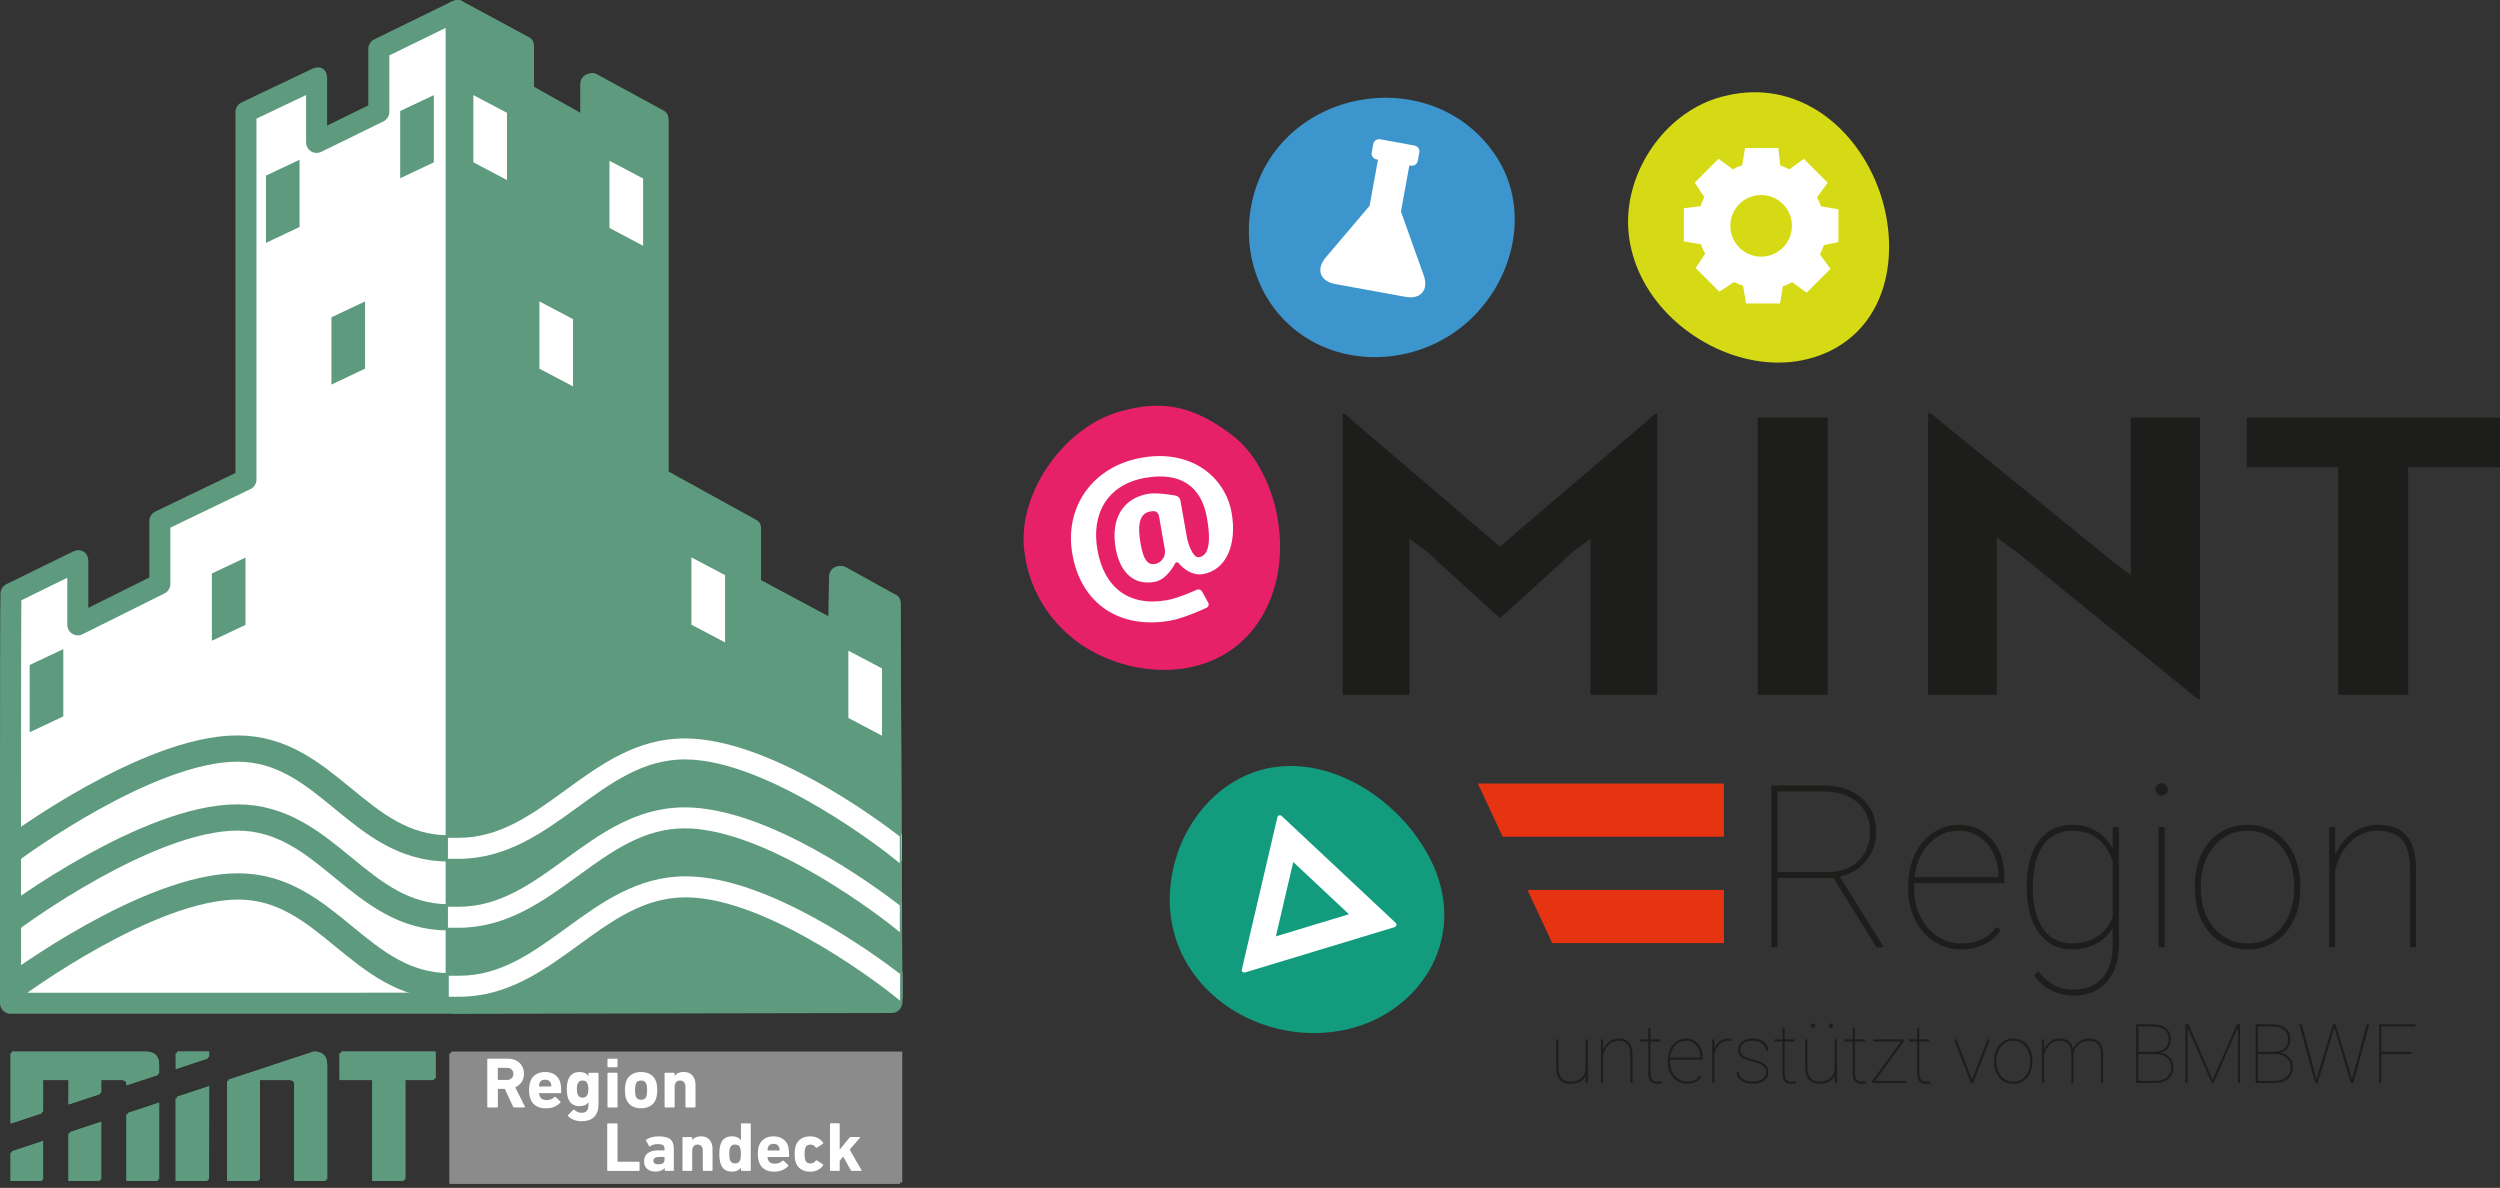 <?xml version="1.0" encoding="UTF-8"?>
<svg xmlns="http://www.w3.org/2000/svg" xmlns:xlink="http://www.w3.org/1999/xlink" viewBox="0 0 616.89 293.11">
  <rect x="0" y="0" width="616.89" height="293.11" fill="#333333" stroke="none"/>
  <defs>
    <style>.cls-1{clip-path:url(#clippath-2);}.cls-2{fill:#e63312;}.cls-2,.cls-3,.cls-4,.cls-5,.cls-6,.cls-7,.cls-8,.cls-9,.cls-10,.cls-11{stroke-width:0px;}.cls-3{fill:#d6da14;}.cls-4{fill:#e72168;}.cls-5,.cls-12,.cls-13,.cls-14{fill:none;}.cls-6{fill:#129b7d;}.cls-15{clip-path:url(#clippath-1);}.cls-7,.cls-16{fill:#fff;}.cls-17,.cls-16{stroke-width:5.19px;}.cls-17,.cls-16,.cls-12,.cls-13,.cls-14{stroke:#5d9a7e;}.cls-17,.cls-16,.cls-14{stroke-linejoin:round;}.cls-17,.cls-10{fill:#5d9a7e;}.cls-8{fill:#8b8b8c;}.cls-18{clip-path:url(#clippath);}.cls-9{fill:#3d95cd;}.cls-19{clip-path:url(#clippath-3);}.cls-12{stroke-miterlimit:11.34;stroke-width:5.19px;}.cls-12,.cls-13{stroke-linecap:round;}.cls-11{fill:#1d1d1b;}.cls-13{stroke-miterlimit:11.34;stroke-width:6.48px;}.cls-14{stroke-width:4.15px;}</style>
    <clipPath id="clippath">
      <rect class="cls-5" x=".85" width="221.81" height="291.75"></rect>
    </clipPath>
    <clipPath id="clippath-1">
      <path class="cls-5" d="m2.94,284.08v6.94h7.7v-9.47l-7.7,2.54Zm14.3-4.72v11.65h7.73v-14.21l-7.73,2.55Zm14.32-4.73v16.39h7.71v-18.93l-7.71,2.55Zm12.16-4.01v20.4h7.87l.02-23-7.88,2.6Zm40.45-11.13l.02,6.64h8.07v24.9h7.76v-24.9h7.46v-6.64h-23.31Zm-81.24,0v17.39s7.7-2.54,7.7-2.54v-8.2h6.61v6.02l7.73-2.55v-3.47h5.56c.66.02,1,.37,1.02,1.03v.26l7.71-2.55v-2.18c-.03-2.1-1.1-3.16-3.19-3.2h-.11s-33.03,0-33.03,0Zm40.79,0v3.92l7.88-2.6v-1.31h0s-7.88,0-7.88,0Zm33.7,0l-21.02,6.94v24.6h7.74v-24.9h7.82c.66.02,1.01.37,1.03,1.03v23.86h7.75v-28.33c-.03-2.1-1.11-3.16-3.2-3.2h-.11Z"></path>
    </clipPath>
    <clipPath id="clippath-2">
      <rect class="cls-5" x=".85" width="221.81" height="291.75"></rect>
    </clipPath>
    <clipPath id="clippath-3">
      <path class="cls-5" d="m38.9,272.48v18.92h-7.7v-16.37l7.7-2.54Zm-14.28,4.72v14.19h-7.72v-11.64l7.72-2.55Zm-14.32,4.73v9.47H2.61v-6.93s7.68-2.54,7.68-2.54Zm40.93-13.51l-.02,22.98h-7.86v-20.38l7.87-2.6Zm25.8-8.53h.11c2.1.04,3.17,1.1,3.2,3.2v28.3h-7.74v-23.84c-.02-.66-.37-1.01-1.03-1.03h-7.81v24.88h-7.74v-24.57l21-6.94Zm30.03,0v6.63h-7.45v24.88h-7.75v-24.88h-8.06l-.02-6.63h23.28Zm-71.45,0h.11c2.09.04,3.15,1.1,3.18,3.2v2.18l-7.7,2.54v-.26c-.02-.66-.37-1.01-1.02-1.03h-5.55v3.46l-7.72,2.55v-6.02h-6.6v8.19l-7.69,2.54v-17.37s32.99,0,32.99,0h0Zm15.63,0v1.3l-7.87,2.6v-3.91h7.87Z"></path>
    </clipPath>
  </defs>
  <g id="Ebene_2">
    <polygon class="cls-7" points="229.32 269.46 229.32 269.46 229.32 269.46 229.32 269.46"></polygon>
    <rect class="cls-7" x="229.32" y="269.45" width="0" height="0" transform="translate(-123.47 242.32) rotate(-45.2)"></rect>
    <path class="cls-11" d="m352.05,136.1l-4.26-3.13v38.47h-16.49v-69.44h.34l38.48,32.87,38.48-32.87h.34v69.44h-16.49v-38.47l-4.26,3.13c-5.95,5.51-12,11.02-18.06,16.43-6.06-5.41-12-10.92-18.06-16.43Z"></path>
    <path class="cls-11" d="m433.71,171.44v-68.39h17.28v68.39h-17.28Z"></path>
    <path class="cls-11" d="m542.29,172.49l-44.31-36-5.27-3.89v38.85h-16.94v-69.44h.67l44.2,36,5.16,3.89v-38.85h17.05v69.44h-.56Z"></path>
    <path class="cls-11" d="m594.23,115.3v56.14h-17.28v-56.14h-22.55v-12.25h62.48v12.25h-22.66Z"></path>
    <polygon class="cls-2" points="425.39 206.47 425.39 193.34 364.67 193.34 370.79 206.47 425.39 206.47"></polygon>
    <polygon class="cls-2" points="383.03 232.73 425.39 232.73 425.39 219.6 376.91 219.6 383.03 232.73"></polygon>
    <path class="cls-6" d="m353.26,212.65c-7.06-14.63-24.14-26.29-40.23-23.11-11.33,2.31-20.09,11.84-23.12,23.14-7.13,26.63,17.08,45.7,40.58,41.71,19.09-3.24,32.2-22.24,22.77-41.74-.86-1.78.86,1.77,0,0"></path>
    <path class="cls-7" d="m314.83,231.05l4.29-18.34,13.74,12.88-18.03,5.46Zm29.56-3.33l-28.14-26.38c-.17-.15-.41-.21-.62-.14-.22.07-.38.24-.43.46l-8.77,37.56c-.05.22.02.45.18.6.12.11.27.17.43.17.06,0,.12,0,.18-.03l36.91-11.18c.21-.07.38-.24.43-.46.05-.22-.02-.45-.18-.61"></path>
    <path class="cls-4" d="m312.5,150.07c-8.84,18.01-30.65,18.41-44.66,9.67-8.01-4.99-13.6-13.39-14.94-22.76-2.49-14.42,9.3-31.31,23.09-35.33,10.08-2.94,17.93-2.01,28.13,5.79,10.2,7.8,15.73,27.67,8.38,42.64"></path>
    <path class="cls-7" d="m285.04,139.16c-1.81.32-2.88-.96-3.58-4.93-.98-5.56.12-7.63,2.37-8.02.73-.13,1.03-.08,1.03-.08.51.08,1.01.56,1.1,1.07l1.48,8.41c.09.51,0,1.32-.22,1.79,0,0-.67,1.5-2.18,1.77m10.78-1.68c-1.47.26-2.58-3.44-2.58-3.44-.15-.5-.35-1.32-.43-1.83l-1.55-8.8c-.09-.51-.58-1.01-1.09-1.11,0,0-4.51-.87-6.88-.45-6.38,1.13-9.24,6.34-7.99,13.42.98,5.56,4.13,9.28,9.6,8.31,3.1-.55,5.01-4.47,5.01-4.47.23-.47.67-.51.99-.1,0,0,2.53,3.25,5.98,2.64,5.69-1,8.41-7.31,7.03-15.11-1.56-8.84-9.94-15.77-22.19-13.61-12.03,2.12-19.17,12.1-17.1,23.83,2.15,12.21,11.64,18.58,24.15,16.38,3.62-.64,8.97-3.19,8.97-3.19.47-.22.65-.78.4-1.23l-1.52-2.77c-.25-.46-.84-.65-1.31-.43,0,0-4.41,2.04-7.38,2.57-9.49,1.67-15.51-3.22-17.13-12.41-1.58-8.97,2.49-16.14,11.76-17.77,8.97-1.58,13.92,2.3,15.25,9.81,1.23,6.99.1,9.41-1.97,9.78"></path>
    <path class="cls-9" d="m314.62,76.37c11.02,14.16,31.6,15.27,45.46,4.76,12.98-9.84,18.39-28.86,8.86-42.92-14.89-21.97-49.63-17.26-58.74,7.25-3.78,10.3-2.32,22.17,4.43,30.91"></path>
    <path class="cls-7" d="m351.31,67.93l-5.62-15.73,2.08-11.39.36.07c.8.14,1.57-.39,1.72-1.19l.38-2.06c.15-.8-.39-1.57-1.19-1.72l-8.47-1.54c-.8-.15-1.57.39-1.71,1.19l-.38,2.06c-.15.8.38,1.57,1.19,1.72l.36.06-2.08,11.39-10.81,12.74c-2.48,2.92-1.43,5.87,2.34,6.56l17.32,3.16c3.77.69,5.8-1.7,4.51-5.31"></path>
    <path class="cls-3" d="m450.25,87.21c16.36-7,18.9-26.35,13.01-41.4-6.01-15.33-20.31-26.14-37.1-22.25-13.49,2.87-23.59,15.99-24.38,29.49-.45,7.73,2.3,15.24,7.01,21.29,9.33,12,26.94,19.01,41.46,12.86.33-.14-.33.14,0,0"></path>
    <path class="cls-7" d="m453.64,59.78v-8.14l-4.29-.71c-.23-.67-.56-1.37-.99-2.25l2.63-3.59-5.9-5.9-3.56,2.61c-.74-.4-1.51-.73-2.24-.97l-.48-4.29h-8.21l-.71,4.25c-.8.23-1.51.56-2.29,1l-3.55-2.6-5.87,5.88,2.37,3.56c-.35.68-.58,1.3-.8,1.9-.04.12-.09.24-.13.36l-4.12.48v8.2l4.25.71c.23.81.57,1.53,1.02,2.31l-2.36,3.55,5.85,5.85,3.6-2.4c.69.32,1.47.64,2.25.95l.73,4.34h8.39l.71-4.25c.8-.23,1.51-.56,2.29-1l3.55,2.6,5.9-5.9-2.61-3.56c.41-.76.75-1.55.99-2.3l3.59-.72Zm-19.07,3.55c-4.2,0-7.6-3.4-7.6-7.61s3.4-7.6,7.6-7.6,7.6,3.41,7.6,7.6-3.41,7.61-7.6,7.61"></path>
    <path class="cls-11" d="m391.25,267.24v-1.74c-.32.6-.78,1.07-1.39,1.42-.61.35-1.38.52-2.32.52-1.17,0-2.06-.34-2.64-1.03-.59-.69-.89-1.69-.9-3v-6.94h.54v6.96c.01,1.14.27,2.01.78,2.59.5.59,1.24.88,2.21.88,1.03,0,1.86-.24,2.51-.73.64-.48,1.05-1.19,1.22-2.13v-7.57h.55v10.77h-.55Z"></path>
    <path class="cls-11" d="m395.59,258.98c.35-.84.87-1.5,1.55-1.98.68-.48,1.44-.73,2.27-.73,1.15,0,2.01.33,2.57.98.56.65.84,1.64.85,2.96v7.03h-.54v-7.04c0-1.15-.24-2.01-.71-2.56-.46-.55-1.2-.83-2.21-.83-.93,0-1.73.33-2.41.99s-1.14,1.51-1.38,2.55v6.89h-.54v-10.77h.54v2.51Z"></path>
    <path class="cls-11" d="m407.27,253.56v2.91h2.45v.54h-2.45v7.65c0,.76.12,1.33.37,1.69.25.37.67.55,1.25.55.29,0,.65-.03,1.07-.09l.09.51c-.22.08-.59.12-1.12.12-.78,0-1.34-.22-1.68-.65-.34-.43-.51-1.12-.52-2.06v-7.72h-1.99v-.54h1.99v-2.91h.55Z"></path>
    <path class="cls-11" d="m416.24,267.44c-.87,0-1.67-.23-2.39-.7-.73-.47-1.3-1.11-1.71-1.93-.41-.82-.62-1.72-.62-2.72v-.45c0-1,.2-1.91.6-2.74.4-.83.95-1.48,1.64-1.94.7-.46,1.46-.7,2.28-.7,1.2,0,2.18.43,2.95,1.28.76.86,1.14,1.98,1.14,3.37v.57h-8.07v.59c0,.87.18,1.68.55,2.43s.88,1.33,1.52,1.75c.65.42,1.35.64,2.11.64s1.34-.12,1.85-.36c.51-.24.96-.61,1.35-1.11l.38.27c-.8,1.16-1.99,1.74-3.57,1.74Zm-.2-10.63c-1.05,0-1.94.39-2.67,1.17-.73.78-1.16,1.77-1.28,2.98h7.5v-.13c0-.73-.15-1.41-.46-2.04-.31-.63-.73-1.11-1.27-1.46-.54-.35-1.15-.52-1.82-.52Z"></path>
    <path class="cls-11" d="m427.25,256.87l-.7-.06c-.92,0-1.68.3-2.3.89-.62.59-1.02,1.42-1.21,2.49v7.05h-.54v-10.77h.54v2.24c.29-.75.73-1.34,1.31-1.78.58-.44,1.32-.66,2.2-.66.31,0,.56.04.76.11l-.06.49Z"></path>
    <path class="cls-11" d="m435.81,264.6c0-1.31-1.11-2.2-3.34-2.67-1.34-.28-2.27-.65-2.8-1.1-.52-.45-.79-1.06-.79-1.85s.33-1.44,1-1.95c.67-.51,1.53-.77,2.6-.77,1.16,0,2.09.28,2.8.83.7.55,1.06,1.3,1.06,2.24h-.55c0-.72-.31-1.33-.92-1.81-.61-.48-1.41-.73-2.39-.73s-1.69.21-2.24.62c-.55.41-.83.93-.83,1.54,0,.48.1.86.31,1.14.21.28.54.52,1.01.75.46.22,1.14.44,2.03.64.89.21,1.59.45,2.11.73.52.28.89.61,1.12.99.23.38.35.85.35,1.4,0,.85-.35,1.53-1.05,2.05s-1.61.78-2.74.78c-1.21,0-2.18-.27-2.92-.82-.74-.55-1.11-1.25-1.11-2.12h.54c.05.76.39,1.35,1,1.77.61.42,1.44.63,2.49.63.96,0,1.74-.22,2.34-.67.6-.45.9-.99.9-1.63Z"></path>
    <path class="cls-11" d="m440.38,253.56v2.91h2.45v.54h-2.45v7.65c0,.76.12,1.33.37,1.69.25.37.67.55,1.25.55.29,0,.65-.03,1.07-.09l.09.51c-.22.08-.59.12-1.12.12-.78,0-1.34-.22-1.68-.65-.34-.43-.51-1.12-.52-2.06v-7.72h-1.99v-.54h1.99v-2.91h.55Z"></path>
    <path class="cls-11" d="m452.7,267.24v-1.74c-.32.6-.78,1.07-1.39,1.42-.61.35-1.38.52-2.32.52-1.17,0-2.06-.34-2.64-1.03-.59-.69-.89-1.69-.9-3v-6.94h.54v6.96c.01,1.14.27,2.01.78,2.59.5.59,1.24.88,2.21.88,1.03,0,1.86-.24,2.51-.73.64-.48,1.05-1.19,1.22-2.13v-7.57h.55v10.77h-.55Zm-5.9-14.14c0-.15.05-.28.16-.39.11-.11.24-.16.39-.16s.28.05.39.16c.11.11.16.24.16.39s-.05.28-.16.39c-.11.11-.24.16-.39.16s-.28-.05-.39-.16c-.11-.11-.16-.24-.16-.39Zm4.43,0c0-.15.05-.28.16-.39.11-.11.24-.16.39-.16s.28.05.39.16c.11.11.16.24.16.39s-.05.28-.16.39c-.11.11-.24.16-.39.16s-.28-.05-.39-.16c-.11-.11-.16-.24-.16-.39Z"></path>
    <path class="cls-11" d="m457.7,253.56v2.91h2.45v.54h-2.45v7.65c0,.76.12,1.33.37,1.69.25.37.67.55,1.25.55.29,0,.65-.03,1.07-.09l.09.51c-.22.08-.59.12-1.12.12-.78,0-1.34-.22-1.68-.65-.34-.43-.51-1.12-.52-2.06v-7.72h-1.99v-.54h1.99v-2.91h.55Z"></path>
    <path class="cls-11" d="m462.69,266.7h7.66v.54h-8.39v-.44l7.08-9.79h-6.77v-.54h7.5v.47l-7.08,9.76Z"></path>
    <path class="cls-11" d="m473.6,253.56v2.91h2.45v.54h-2.45v7.65c0,.76.12,1.33.37,1.69.25.37.67.55,1.25.55.29,0,.65-.03,1.07-.09l.09.51c-.22.08-.59.12-1.12.12-.78,0-1.34-.22-1.68-.65-.34-.43-.51-1.12-.52-2.06v-7.72h-1.99v-.54h1.99v-2.91h.55Z"></path>
    <path class="cls-11" d="m486.61,266.38l3.87-9.91h.58l-4.19,10.77h-.53l-4.18-10.77h.58l3.87,9.91Z"></path>
    <path class="cls-11" d="m492.07,261.65c0-1.03.2-1.95.59-2.77.39-.82.95-1.46,1.67-1.92.72-.46,1.53-.69,2.44-.69s1.71.22,2.43.67c.72.44,1.28,1.08,1.68,1.89.4.82.61,1.73.61,2.76v.48c0,1.04-.2,1.96-.59,2.78-.39.82-.95,1.45-1.67,1.91-.72.46-1.53.69-2.44.69s-1.72-.23-2.44-.68-1.28-1.08-1.68-1.9c-.4-.81-.6-1.73-.61-2.74v-.48Zm.54.42c0,.9.18,1.72.53,2.46.36.75.85,1.33,1.48,1.75.63.42,1.36.63,2.17.63,1.23,0,2.23-.46,3-1.38.77-.92,1.16-2.11,1.16-3.56v-.31c0-.88-.18-1.7-.54-2.45-.36-.75-.85-1.34-1.49-1.76-.63-.42-1.35-.63-2.15-.63-1.23,0-2.23.47-3.01,1.4-.78.94-1.16,2.11-1.16,3.53v.32Z"></path>
    <path class="cls-11" d="m511.66,267.24h-.54v-7.23c0-1.08-.24-1.88-.71-2.41-.47-.53-1.21-.79-2.23-.79-1.18,0-2.15.52-2.9,1.56-.44.62-.74,1.31-.89,2.07v6.8h-.55v-10.77h.55v2.55c.36-.88.89-1.55,1.56-2.03.68-.48,1.43-.72,2.25-.72.9,0,1.64.2,2.21.6s.95,1.05,1.13,1.95c.32-.78.84-1.4,1.55-1.86.72-.46,1.52-.69,2.41-.69,1.16,0,2.03.33,2.59.99.57.66.85,1.64.86,2.96v7.03h-.54v-6.98c0-1.18-.24-2.05-.71-2.62-.47-.57-1.22-.84-2.23-.83-1.31.02-2.34.54-3.11,1.56-.44.59-.68,1.16-.72,1.71v7.16Z"></path>
    <path class="cls-11" d="m527.1,267.24v-14.49h3.81c1.56,0,2.74.32,3.54.95.8.63,1.2,1.55,1.2,2.76,0,.88-.22,1.6-.67,2.18-.44.58-1.07.95-1.88,1.1.92.12,1.68.52,2.29,1.19.61.67.92,1.44.92,2.31,0,1.23-.4,2.21-1.2,2.92-.8.71-1.91,1.07-3.34,1.07h-4.67Zm.54-7.69h3.47c1.32,0,2.32-.25,2.99-.76.67-.51,1.01-1.3,1.01-2.36,0-2.06-1.36-3.1-4.07-3.14h-3.39v6.26Zm0,.54v6.62h4.19c1.23,0,2.19-.3,2.89-.91.7-.61,1.05-1.45,1.05-2.52,0-.92-.34-1.67-1.02-2.26-.68-.59-1.58-.9-2.72-.92h-4.4Z"></path>
    <path class="cls-11" d="m540.02,252.75l5.96,13.71,5.98-13.71h.79v14.49h-.54v-13.7l-6.01,13.7h-.43l-5.98-13.63v13.63h-.54v-14.49h.77Z"></path>
    <path class="cls-11" d="m556.59,267.24v-14.49h3.81c1.56,0,2.74.32,3.54.95.8.63,1.2,1.55,1.2,2.76,0,.88-.22,1.6-.67,2.18s-1.07.95-1.88,1.1c.92.12,1.68.52,2.29,1.19.61.67.92,1.44.92,2.31,0,1.23-.4,2.21-1.2,2.92-.8.71-1.91,1.07-3.34,1.07h-4.67Zm.54-7.69h3.47c1.32,0,2.32-.25,2.99-.76.67-.51,1.01-1.3,1.01-2.36,0-2.06-1.36-3.1-4.07-3.14h-3.39v6.26Zm0,.54v6.62h4.19c1.23,0,2.19-.3,2.89-.91.7-.61,1.05-1.45,1.05-2.52,0-.92-.34-1.67-1.02-2.26-.68-.59-1.58-.9-2.72-.92h-4.4Z"></path>
    <path class="cls-11" d="m571.62,266.34l.66-2.39,3.42-11.21h.6l3.4,11.21.65,2.39.68-2.39,2.99-11.21h.59l-3.9,14.49h-.61l-3.59-12.08-.51-1.53-.49,1.53-3.62,12.08h-.61l-3.91-14.49h.6l3.01,11.21.66,2.39Z"></path>
    <path class="cls-11" d="m595.02,260.11h-7.43v7.13h-.54v-14.49h8.98v.54h-8.44v6.27h7.43v.56Z"></path>
    <path class="cls-11" d="m452.44,216.65h-13.84v17.08h-1.48v-39.91h12.72c4,0,7.19,1.03,9.55,3.1,2.37,2.07,3.55,4.87,3.55,8.42,0,2.72-.85,5.1-2.54,7.14-1.69,2.04-3.84,3.3-6.46,3.8l10.66,17.08v.38h-1.56l-10.61-17.08Zm-13.84-1.48h12.58c3.07,0,5.55-.93,7.44-2.8,1.89-1.86,2.84-4.21,2.84-7.04,0-3.11-1.05-5.55-3.14-7.35s-4.96-2.69-8.59-2.69h-11.13v19.87Z"></path>
    <path class="cls-11" d="m483.88,234.27c-2.39,0-4.59-.64-6.59-1.93-2-1.29-3.57-3.06-4.7-5.3-1.13-2.25-1.7-4.74-1.7-7.48v-1.23c0-2.74.55-5.25,1.64-7.54s2.6-4.07,4.52-5.34c1.92-1.28,4.01-1.92,6.28-1.92,3.31,0,6.01,1.18,8.11,3.54,2.1,2.36,3.15,5.45,3.15,9.29v1.56h-22.23v1.61c0,2.41.51,4.64,1.52,6.69,1.01,2.05,2.41,3.66,4.19,4.83,1.78,1.17,3.71,1.75,5.8,1.75s3.69-.33,5.08-.99c1.4-.66,2.64-1.68,3.71-3.06l1.04.74c-2.21,3.2-5.49,4.8-9.84,4.8Zm-.55-29.27c-2.89,0-5.34,1.07-7.35,3.22-2.01,2.15-3.19,4.88-3.54,8.21h20.67v-.36c0-2.01-.42-3.88-1.27-5.61s-2.02-3.07-3.51-4.03-3.16-1.44-5-1.44Z"></path>
    <path class="cls-11" d="m500.11,218.59c0-4.73,1-8.43,2.99-11.09,1.99-2.66,4.72-3.99,8.2-3.99,2.21,0,4.18.51,5.89,1.52,1.72,1.01,3.1,2.5,4.14,4.45v-5.43h1.51v29.14c0,3.91-1,6.97-3.02,9.17-2.01,2.2-4.74,3.3-8.2,3.3-1.99,0-3.81-.43-5.47-1.29-1.65-.86-3.07-2.1-4.23-3.71l1.04-.99c1.15,1.46,2.41,2.57,3.78,3.35,1.37.77,2.98,1.16,4.82,1.16,3.05,0,5.43-.93,7.13-2.78,1.7-1.85,2.58-4.46,2.63-7.84v-4.54c-1.02,1.68-2.41,2.97-4.15,3.88-1.75.9-3.72,1.36-5.93,1.36-3.44,0-6.15-1.36-8.14-4.08-1.99-2.72-2.99-6.46-2.99-11.21v-.38Zm1.51.58c0,4.24.84,7.57,2.52,9.99,1.68,2.42,4.04,3.63,7.07,3.63,2.5,0,4.63-.58,6.39-1.74,1.75-1.16,3-2.79,3.73-4.89v-13.46c-1.61-5.13-4.96-7.7-10.06-7.7-3.05,0-5.42,1.2-7.11,3.59-1.69,2.39-2.54,5.92-2.54,10.58Z"></path>
    <path class="cls-11" d="m531.88,194.8c0-.42.15-.78.44-1.08.29-.3.65-.45,1.07-.45s.78.15,1.08.45c.3.3.45.66.45,1.08s-.15.78-.45,1.07-.66.44-1.08.44-.78-.15-1.07-.44c-.29-.29-.44-.65-.44-1.07Zm2.25,38.92h-1.48v-29.66h1.48v29.66Z"></path>
    <path class="cls-11" d="m541.61,218.32c0-2.83.54-5.38,1.63-7.63s2.62-4.02,4.61-5.28c1.98-1.26,4.23-1.89,6.73-1.89s4.71.61,6.69,1.84c1.97,1.22,3.51,2.96,4.62,5.21,1.11,2.25,1.67,4.78,1.69,7.59v1.32c0,2.85-.54,5.4-1.62,7.65-1.08,2.25-2.61,4-4.59,5.26s-4.23,1.89-6.73,1.89-4.75-.62-6.73-1.86c-1.98-1.24-3.52-2.98-4.62-5.22-1.1-2.24-1.65-4.76-1.67-7.55v-1.32Zm1.48,1.15c0,2.47.49,4.73,1.47,6.78.98,2.06,2.34,3.66,4.08,4.81,1.74,1.15,3.74,1.73,5.99,1.73,3.38,0,6.13-1.27,8.26-3.81s3.19-5.81,3.19-9.81v-.85c0-2.43-.49-4.68-1.48-6.74-.99-2.07-2.35-3.68-4.1-4.84s-3.72-1.74-5.93-1.74c-3.38,0-6.14,1.29-8.28,3.87-2.14,2.58-3.21,5.82-3.21,9.73v.88Z"></path>
    <path class="cls-11" d="m576.23,210.97c.97-2.3,2.39-4.12,4.28-5.45s3.96-2,6.25-2c3.18,0,5.54.9,7.08,2.7,1.54,1.8,2.33,4.52,2.34,8.16v19.35h-1.48v-19.39c-.02-3.18-.67-5.53-1.95-7.05-1.28-1.52-3.31-2.29-6.09-2.29-2.56,0-4.77.91-6.65,2.73s-3.14,4.16-3.8,7.02v18.98h-1.48v-29.66h1.48v6.91Z"></path>
  </g>
  <g id="Ebene_3">
    <rect class="cls-8" x="111.31" y="259.48" width="111.33" height="32.27"></rect>
    <g class="cls-18">
      <path class="cls-7" d="m129.86,272.88h-2.51c-.13,0-.22-.06-.26-.18l-2.07-4.41h-1.61c-.07,0-.11.03-.11.1v4.3c0,.12-.06.18-.18.18h-2.25c-.12,0-.18-.06-.18-.18v-11.69c0-.12.06-.18.18-.18h4.8c1.23,0,2.22.34,2.96,1.03.75.69,1.12,1.59,1.12,2.7,0,.77-.19,1.44-.57,2.03-.38.58-.9,1.02-1.58,1.32l2.37,4.75s.02.1,0,.15c-.02.06-.06.08-.11.08m-4.34-6.8c.5,0,.89-.14,1.18-.41.3-.27.44-.64.44-1.1s-.14-.81-.44-1.08c-.3-.27-.69-.41-1.18-.41h-2.12c-.07,0-.11.03-.11.1v2.78c0,.07.03.1.11.1h2.12Z"></path>
      <path class="cls-7" d="m135.1,273.08c-.97,0-1.78-.22-2.43-.64-.66-.42-1.1-1.02-1.35-1.81-.2-.6-.3-1.28-.3-2.03,0-.8.1-1.49.28-2.06.25-.77.7-1.36,1.35-1.79.65-.42,1.43-.64,2.34-.64s1.72.22,2.36.64c.64.42,1.09,1.02,1.34,1.77.19.6.28,1.48.28,2.64,0,.12-.06.18-.19.18h-5.19c-.07,0-.1.03-.1.1.02.18.06.34.1.48.23.75.82,1.14,1.77,1.14.77,0,1.43-.26,1.97-.76.1-.08.19-.08.25,0l1.17,1.1c.1.08.1.17.02.25-.89.96-2.11,1.44-3.64,1.44m-1.52-5.39h2.83c.07,0,.1-.03.1-.1,0-.22-.03-.43-.09-.64-.22-.62-.69-.94-1.43-.94s-1.23.31-1.43.94c-.06.2-.09.42-.09.64,0,.07.03.1.1.1"></path>
      <path class="cls-7" d="m143.88,276.27c-.64,0-1.26-.12-1.87-.36-.61-.24-1.07-.55-1.37-.93-.07-.1-.06-.18.02-.26l1.26-1.27c.1-.08.18-.08.26,0,.55.5,1.14.74,1.77.74,1.15,0,1.72-.63,1.72-1.9v-.73h-.02c-.42.66-1.15.99-2.2.99-1.47,0-2.42-.69-2.87-2.07-.19-.62-.28-1.33-.28-2.15s.1-1.54.28-2.15c.45-1.39,1.4-2.07,2.87-2.07,1.05,0,1.79.33,2.2.99h.02v-.62c0-.12.06-.18.18-.18h2.12c.12,0,.18.06.18.18v7.47c0,2.88-1.42,4.31-4.27,4.31m.35-5.82c.65,0,1.07-.3,1.27-.92.1-.32.16-.72.16-1.2s-.06-.89-.16-1.2c-.2-.62-.62-.92-1.27-.92s-1.07.31-1.27.92c-.1.34-.15.75-.15,1.2s.05.86.15,1.2c.22.62.64.92,1.27.92"></path>
      <path class="cls-7" d="m152.69,262.95h-2.12c-.12,0-.18-.06-.18-.18v-1.75c0-.12.06-.18.18-.18h2.12c.12,0,.18.06.18.18v1.75c0,.11-.06.18-.18.18m0,9.93h-2.12c-.12,0-.18-.06-.18-.18v-8.22c0-.12.06-.18.18-.18h2.12c.12,0,.18.06.18.18v8.22c0,.12-.06.18-.18.18"></path>
      <path class="cls-7" d="m161.04,272.45c-.66.42-1.44.63-2.36.63s-1.71-.21-2.36-.63c-.66-.42-1.1-1.01-1.35-1.78-.19-.6-.28-1.29-.28-2.07s.1-1.47.28-2.07c.25-.77.7-1.36,1.35-1.78.66-.42,1.44-.63,2.36-.63s1.71.21,2.36.63c.66.42,1.1,1.01,1.35,1.78.19.6.28,1.29.28,2.07s-.1,1.47-.28,2.07c-.25.77-.7,1.36-1.35,1.78m-2.36-1.46c.69,0,1.13-.3,1.33-.92.1-.33.16-.82.16-1.47s-.06-1.14-.16-1.47c-.2-.62-.64-.92-1.33-.92s-1.13.3-1.33.92c-.1.33-.16.82-.16,1.47s.06,1.14.16,1.47c.2.61.64.92,1.33.92"></path>
      <path class="cls-7" d="m171.94,272.88h-2.12c-.12,0-.18-.06-.18-.18v-4.93c0-.48-.11-.86-.34-1.15-.22-.28-.55-.42-.99-.42s-.75.15-.99.43c-.23.28-.35.66-.35,1.14v4.93c0,.12-.06.18-.18.18h-2.12c-.12,0-.18-.06-.18-.18v-8.22c0-.12.06-.18.18-.18h2.12c.12,0,.18.06.18.18v.6h.02c.47-.65,1.21-.98,2.21-.98.94,0,1.65.3,2.16.87.51.59.76,1.35.76,2.32v5.41c0,.12-.06.18-.18.18"></path>
      <path class="cls-7" d="m150.32,288.36v-11.38c0-.11.06-.18.17-.18h2.19c.11,0,.18.06.18.18v9.19c0,.07.03.1.1.1h5.17c.11,0,.17.06.17.17v1.91c0,.11-.06.18-.17.18h-7.64c-.11,0-.18-.06-.18-.18"></path>
      <path class="cls-7" d="m166.6,288.54h-1.91c-.11,0-.17-.06-.17-.18v-.55h-.02c-.47.61-1.23.91-2.3.91-.79,0-1.46-.22-1.99-.65-.53-.43-.79-1.06-.79-1.91,0-.9.31-1.57.93-2.02.62-.45,1.47-.67,2.54-.67h1.48c.07,0,.1-.03.1-.1v-.31c0-.4-.12-.7-.37-.87-.25-.18-.7-.27-1.34-.27-.76,0-1.38.18-1.87.54-.1.07-.17.06-.23-.03l-.78-1.36c-.06-.1-.04-.18.05-.24.79-.55,1.82-.83,3.11-.83s2.3.24,2.87.71c.56.48.85,1.24.85,2.31v5.35c0,.11-.06.17-.17.17m-3.68-1.62c1.03,0,1.55-.38,1.55-1.15v-.57c0-.07-.03-.1-.1-.1h-1.17c-.99,0-1.48.32-1.48.95,0,.58.39.88,1.2.88"></path>
      <path class="cls-7" d="m176.15,288.54h-2.07c-.11,0-.17-.06-.17-.18v-4.8c0-.47-.11-.84-.33-1.11-.22-.27-.54-.41-.97-.41s-.74.14-.97.42c-.23.27-.34.64-.34,1.11v4.8c0,.11-.06.18-.17.18h-2.07c-.11,0-.17-.06-.17-.18v-8c0-.11.06-.18.17-.18h2.07c.11,0,.17.06.17.18v.58h.02c.46-.63,1.18-.94,2.15-.94.9,0,1.61.29,2.11.86.5.57.74,1.32.74,2.25v5.26c0,.11-.06.17-.18.17"></path>
      <path class="cls-7" d="m185.59,288.54h-2.07c-.11,0-.18-.06-.18-.18v-.6h-.02c-.45.64-1.18.97-2.2.97-1.45,0-2.4-.66-2.83-2-.19-.62-.3-1.41-.3-2.36s.1-1.75.3-2.36c.43-1.34,1.38-2,2.83-2,1.01,0,1.74.32,2.2.97h.02v-3.99c0-.11.06-.18.18-.18h2.07c.11,0,.18.06.18.18v11.38c0,.12-.06.18-.18.18m-3.68-1.84c.66,0,1.08-.3,1.27-.9.1-.32.15-.8.15-1.43s-.05-1.1-.15-1.43c-.18-.6-.61-.9-1.27-.9s-1.11.3-1.3.9c-.1.34-.15.81-.15,1.43s.05,1.1.15,1.43c.2.59.63.9,1.3.9"></path>
      <path class="cls-7" d="m191.51,288.73c-.94,0-1.73-.21-2.37-.62-.64-.42-1.08-1-1.32-1.76-.19-.58-.3-1.25-.3-1.99,0-.78.1-1.45.27-2,.24-.74.68-1.33,1.31-1.74.63-.42,1.39-.62,2.28-.62s1.67.21,2.31.62c.62.42,1.06.98,1.31,1.72.18.58.27,1.44.27,2.57,0,.11-.06.18-.19.18h-5.05c-.07,0-.1.03-.1.1.02.18.06.33.1.46.23.74.8,1.11,1.72,1.11.75,0,1.39-.25,1.91-.74.1-.08.18-.08.24,0l1.14,1.07c.1.08.1.16.02.24-.87.95-2.05,1.41-3.54,1.41m-1.49-5.25h2.76c.07,0,.1-.03.1-.1,0-.22-.03-.43-.09-.62-.21-.61-.67-.91-1.39-.91s-1.19.3-1.4.91c-.06.19-.09.4-.09.62,0,.07.04.1.1.1"></path>
      <path class="cls-7" d="m200.48,288.73c-.9,0-1.67-.2-2.3-.6-.63-.4-1.07-.99-1.31-1.76-.17-.5-.26-1.16-.26-2s.09-1.5.26-2c.24-.77.68-1.35,1.31-1.76.63-.4,1.4-.6,2.3-.6.69,0,1.31.14,1.87.43.55.29.99.66,1.3,1.14.06.1.05.17-.03.24l-1.5.99c-.1.07-.19.06-.26-.03-.35-.48-.79-.73-1.33-.73-.68,0-1.11.3-1.3.9-.1.3-.15.78-.15,1.43s.05,1.13.15,1.43c.18.6.62.9,1.3.9.54,0,.99-.24,1.33-.72.07-.1.15-.1.26-.03l1.5.99c.08.07.09.15.03.24-.31.47-.74.85-1.3,1.14-.56.28-1.18.42-1.87.42"></path>
      <path class="cls-7" d="m213.01,288.54h-2.29c-.1,0-.19-.06-.26-.18l-1.87-3.36-.86,1.07v2.29c0,.11-.06.18-.17.18h-2.07c-.11,0-.17-.06-.17-.18v-11.38c0-.11.06-.18.17-.18h2.07c.11,0,.17.06.17.18v6.33l2.39-2.95c.1-.11.22-.18.33-.18h2.21s.08.02.1.06c.02.04,0,.08-.02.11l-2.56,2.95,2.92,5.05s.02.05.02.08,0,.05-.02.07c-.02.02-.04.03-.08.03"></path>
      <path class="cls-10" d="m39.27,272.08v18.93h-7.7v-16.39l7.7-2.55Zm-14.3,4.73v14.21h-7.73v-11.65l7.73-2.56Zm-14.34,4.73v9.48H2.95v-6.94s7.69-2.54,7.69-2.54Zm40.97-13.53l-.02,23h-7.86v-20.4l7.88-2.6Zm25.82-8.54h.11c2.1.04,3.17,1.1,3.2,3.2v28.33h-7.75v-23.86c-.02-.67-.37-1.01-1.03-1.03h-7.82v24.9h-7.75v-24.6l21.02-6.94Zm30.06,0v6.64h-7.46v24.9h-7.76v-24.9h-8.07l-.02-6.64h23.31Zm-71.52,0h.11c2.09.04,3.16,1.11,3.19,3.2v2.18l-7.7,2.55v-.26c-.02-.66-.37-1.01-1.02-1.03h-5.56v3.47l-7.73,2.56v-6.02h-6.61v8.2l-7.7,2.54v-17.39s33.02,0,33.02,0h0Zm15.64,0v1.31l-7.88,2.6v-3.92h7.88Z"></path>
    </g>
    <g class="cls-15">
      <rect class="cls-10" x="1.22" y="257.76" width="107.98" height="34.97"></rect>
    </g>
    <g class="cls-1">
      <polygon class="cls-10" points="113.01 2.08 129.62 11.05 129.62 22.58 146.23 31.9 146.23 20.1 162.84 29.15 162.84 117.54 185.68 130.15 185.68 144.37 207.43 156.02 207.69 141.75 220.16 148.64 220.59 246.95 113 247.16 113.01 2.08"></polygon>
      <polygon class="cls-14" points="113.01 2.08 129.62 11.05 129.62 22.58 146.23 31.9 146.23 20.1 162.84 29.15 162.84 117.54 185.68 130.15 185.68 144.37 207.43 156.02 207.69 141.75 220.16 148.64 220.59 246.95 113 247.16 113.01 2.08"></polygon>
      <path class="cls-7" d="m61.09,27l17.44-8.3v15.82l15.37-7.51v-15.59l19.11-9.33v245.05H2.94s-.06-99.5.11-101.16l16.51-8.08v15.79l20.26-10.09v-15.55l21.27-10.23V27Z"></path>
      <path class="cls-14" d="m61.09,27l17.44-8.3v15.82l15.37-7.51v-15.59l19.11-9.33v245.05H2.94s-.06-99.5.11-101.16l16.51-8.08v15.79l20.26-10.09v-15.55l21.27-10.23V27Z"></path>
      <polygon class="cls-10" points="66.02 42.72 74.32 38.79 74.32 55.4 66.02 59.33 66.02 42.72"></polygon>
      <polygon class="cls-10" points="82.19 77.71 90.49 73.79 90.49 90.4 82.19 94.33 82.19 77.71"></polygon>
      <polygon class="cls-10" points="99.18 26.75 107.48 22.83 107.48 39.44 99.18 43.36 99.18 26.75"></polygon>
      <polygon class="cls-10" points="7.67 163.58 15.97 159.66 15.97 176.27 7.67 180.19 7.67 163.58"></polygon>
      <polygon class="cls-10" points="52.67 140.98 60.97 137.05 60.97 153.66 52.67 157.59 52.67 140.98"></polygon>
      <polygon class="cls-7" points="125.56 27.2 117.25 22.82 117.25 39.43 125.56 43.81 125.56 27.2"></polygon>
      <polygon class="cls-7" points="159.18 43.43 150.88 39.05 150.88 55.66 159.18 60.04 159.18 43.43"></polygon>
      <path class="cls-12" d="m3.72,208.78s33.09-24.56,55.21-24.56,30.03,24.65,52.16,24.65M3.93,242.83s33.09-24.56,55.21-24.56,30.03,24.65,52.16,24.65M3.72,225.8s33.09-24.56,55.21-24.56,30.03,24.65,52.16,24.65"></path>
      <polygon class="cls-7" points="141.87 78.16 133.57 73.78 133.57 90.39 141.87 94.77 141.87 78.16"></polygon>
      <polygon class="cls-7" points="179.41 141.39 171.11 137.01 171.11 153.62 179.41 158.01 179.41 141.39"></polygon>
      <polygon class="cls-7" points="218.18 164.44 209.88 160.06 209.88 176.67 218.18 181.05 218.18 164.44"></polygon>
      <path class="cls-7" d="m222.56,205.92c-5.97-4.6-32.57-24.2-53.1-24.2-11.9,0-20.84,6.49-29.47,12.77-8.34,6.06-16.21,11.78-26.42,11.78h-2.59v5.19h2.59c11.9,0,20.84-6.49,29.47-12.77,8.34-6.06,16.21-11.78,26.42-11.78,20.94,0,50.74,23.75,51.03,23.99l2.02,1.62.05-.06v-6.54Z"></path>
      <path class="cls-7" d="m222.56,222.95c-5.97-4.6-32.57-24.2-53.1-24.2-11.9,0-20.84,6.49-29.47,12.77-8.34,6.06-16.21,11.78-26.42,11.78h-2.59v5.19h2.59c11.9,0,20.84-6.49,29.47-12.77,8.34-6.06,16.21-11.78,26.42-11.78,20.94,0,50.74,23.75,51.03,23.99l2.02,1.62.05-.06v-6.54Z"></path>
      <path class="cls-7" d="m222.64,239.88c-6.22-4.78-32.58-24.1-52.97-24.1-11.9,0-20.84,6.5-29.47,12.77-8.34,6.06-16.21,11.78-26.42,11.78h-2.6v5.19h2.6c11.9,0,20.84-6.49,29.47-12.77,8.34-6.06,16.21-11.78,26.42-11.78,20.94,0,50.74,23.75,51.03,23.99l1.93,1.55v-6.63h0Z"></path>
    </g>
    <rect class="cls-8" x="110.87" y="259.9" width="111.23" height="32.24"></rect>
    <path class="cls-7" d="m129.4,273.28h-2.51c-.13,0-.22-.06-.26-.18l-2.07-4.41h-1.61c-.07,0-.1.03-.1.1v4.3c0,.12-.06.18-.18.18h-2.25c-.12,0-.18-.06-.18-.18v-11.68c0-.12.06-.18.18-.18h4.79c1.22,0,2.22.34,2.96,1.03.75.69,1.12,1.59,1.12,2.7,0,.77-.19,1.44-.57,2.02s-.9,1.02-1.58,1.32l2.37,4.74s.02.1,0,.14c-.02.06-.06.08-.11.08Zm-4.34-6.79c.5,0,.89-.14,1.18-.41s.44-.64.44-1.1-.14-.81-.44-1.08c-.3-.27-.69-.41-1.18-.41h-2.12c-.07,0-.1.03-.1.1v2.78c0,.07.03.1.1.1h2.12Z"></path>
    <path class="cls-7" d="m134.63,273.48c-.97,0-1.78-.22-2.43-.64-.66-.42-1.1-1.02-1.35-1.81-.2-.6-.3-1.28-.3-2.03,0-.8.1-1.49.28-2.06.25-.77.7-1.36,1.34-1.78s1.42-.64,2.34-.64,1.72.22,2.36.64,1.09,1.02,1.34,1.77c.19.6.28,1.48.28,2.63,0,.12-.06.18-.19.18h-5.18c-.07,0-.1.03-.1.1.02.18.06.34.1.48.23.75.82,1.14,1.77,1.14.77,0,1.42-.26,1.97-.76.1-.08.19-.08.25,0l1.17,1.1c.1.08.1.17.02.25-.89.96-2.1,1.44-3.64,1.44Zm-1.52-5.38h2.83c.07,0,.1-.03.1-.1,0-.22-.03-.43-.09-.64-.22-.62-.69-.94-1.43-.94s-1.22.31-1.43.94c-.06.2-.09.42-.09.64,0,.07.03.1.1.1Z"></path>
    <path class="cls-7" d="m143.41,276.67c-.64,0-1.26-.12-1.86-.36-.61-.24-1.06-.55-1.37-.93-.07-.1-.06-.18.02-.26l1.26-1.27c.1-.08.18-.08.26,0,.55.5,1.14.74,1.77.74,1.14,0,1.72-.63,1.72-1.9v-.73h-.02c-.42.66-1.14.99-2.19.99-1.46,0-2.42-.69-2.86-2.07-.19-.62-.28-1.33-.28-2.14s.1-1.54.28-2.14c.45-1.38,1.4-2.07,2.86-2.07,1.05,0,1.78.33,2.19.99h.02v-.62c0-.12.06-.18.18-.18h2.12c.12,0,.18.06.18.18v7.47c0,2.87-1.42,4.3-4.26,4.3Zm.35-5.81c.65,0,1.07-.3,1.27-.92.1-.32.16-.72.16-1.2s-.06-.89-.16-1.2c-.2-.62-.62-.92-1.27-.92s-1.06.3-1.27.92c-.1.34-.14.74-.14,1.2s.05.86.14,1.2c.22.62.64.92,1.27.92Z"></path>
    <path class="cls-7" d="m152.2,263.36h-2.12c-.12,0-.18-.06-.18-.18v-1.75c0-.12.06-.18.18-.18h2.12c.12,0,.18.06.18.18v1.75c0,.11-.06.18-.18.18Zm0,9.92h-2.12c-.12,0-.18-.06-.18-.18v-8.21c0-.12.06-.18.18-.18h2.12c.12,0,.18.06.18.18v8.21c0,.12-.06.18-.18.18Z"></path>
    <path class="cls-7" d="m160.55,272.85c-.66.42-1.44.63-2.36.63s-1.7-.21-2.36-.63-1.1-1.01-1.35-1.78c-.19-.6-.28-1.29-.28-2.07s.1-1.47.28-2.07c.25-.77.7-1.36,1.35-1.78s1.44-.63,2.36-.63,1.7.21,2.36.63,1.1,1.01,1.35,1.78c.19.6.28,1.29.28,2.07s-.1,1.46-.28,2.07c-.25.77-.7,1.36-1.35,1.78Zm-2.36-1.46c.69,0,1.13-.3,1.33-.92.1-.33.16-.82.16-1.46s-.06-1.14-.16-1.47c-.2-.62-.64-.92-1.33-.92s-1.13.3-1.33.92c-.1.33-.16.82-.16,1.47s.06,1.14.16,1.46c.2.61.64.92,1.33.92Z"></path>
    <path class="cls-7" d="m171.44,273.28h-2.12c-.12,0-.18-.06-.18-.18v-4.92c0-.48-.11-.86-.34-1.14s-.55-.42-.99-.42-.75.14-.99.42c-.23.28-.35.66-.35,1.14v4.92c0,.12-.06.18-.18.18h-2.12c-.12,0-.18-.06-.18-.18v-8.21c0-.12.06-.18.18-.18h2.12c.12,0,.18.06.18.18v.6h.02c.47-.65,1.21-.98,2.21-.98.94,0,1.65.3,2.16.87.5.58.76,1.35.76,2.31v5.4c0,.12-.06.18-.18.18Z"></path>
    <path class="cls-7" d="m149.84,288.75v-11.37c0-.11.06-.18.17-.18h2.19c.11,0,.18.06.18.18v9.19c0,.07.03.1.1.1h5.17c.11,0,.17.06.17.17v1.91c0,.11-.06.18-.17.18h-7.63c-.11,0-.18-.06-.18-.18Z"></path>
    <path class="cls-7" d="m166.1,288.92h-1.91c-.11,0-.17-.06-.17-.18v-.55h-.02c-.47.61-1.23.91-2.3.91-.79,0-1.46-.22-1.98-.65-.53-.43-.79-1.06-.79-1.9,0-.9.31-1.57.93-2.02s1.46-.67,2.54-.67h1.48c.07,0,.1-.03.1-.1v-.31c0-.4-.12-.7-.37-.87-.25-.18-.7-.26-1.34-.26-.76,0-1.38.18-1.86.54-.1.07-.17.06-.22-.03l-.78-1.36c-.06-.1-.04-.18.05-.24.78-.55,1.82-.82,3.1-.82s2.3.24,2.86.71c.56.48.85,1.24.85,2.3v5.34c0,.11-.06.17-.17.17Zm-3.67-1.62c1.03,0,1.55-.38,1.55-1.15v-.57c0-.07-.03-.1-.1-.1h-1.17c-.99,0-1.48.32-1.48.94,0,.58.39.88,1.2.88Z"></path>
    <path class="cls-7" d="m175.65,288.92h-2.06c-.11,0-.17-.06-.17-.18v-4.79c0-.47-.11-.84-.33-1.11-.22-.27-.54-.41-.97-.41s-.74.14-.97.42c-.23.27-.34.64-.34,1.1v4.79c0,.11-.06.18-.17.18h-2.06c-.11,0-.17-.06-.17-.18v-7.99c0-.11.06-.18.17-.18h2.06c.11,0,.17.06.17.18v.58h.02c.46-.63,1.18-.94,2.15-.94.9,0,1.61.29,2.1.86.5.57.74,1.32.74,2.25v5.26c0,.11-.06.17-.18.17Z"></path>
    <path class="cls-7" d="m185.07,288.92h-2.06c-.11,0-.18-.06-.18-.18v-.6h-.02c-.45.64-1.18.97-2.19.97-1.45,0-2.39-.66-2.82-2-.19-.62-.3-1.41-.3-2.36s.1-1.74.3-2.36c.43-1.34,1.38-2,2.82-2,1.01,0,1.74.32,2.19.97h.02v-3.98c0-.11.06-.18.18-.18h2.06c.11,0,.18.06.18.18v11.37c0,.12-.06.18-.18.18Zm-3.67-1.84c.66,0,1.08-.3,1.27-.9.1-.32.15-.8.15-1.43s-.05-1.1-.15-1.43c-.18-.6-.61-.9-1.27-.9s-1.11.3-1.3.9c-.1.34-.15.81-.15,1.43s.05,1.1.15,1.43c.2.59.63.9,1.3.9Z"></path>
    <path class="cls-7" d="m190.99,289.12c-.94,0-1.73-.21-2.37-.62s-1.08-1-1.32-1.76c-.19-.58-.3-1.25-.3-1.98,0-.78.1-1.45.27-2,.24-.74.68-1.33,1.31-1.74.63-.42,1.39-.62,2.27-.62s1.67.21,2.3.62c.62.42,1.06.98,1.3,1.72.18.58.27,1.44.27,2.57,0,.11-.06.18-.19.18h-5.05c-.07,0-.1.03-.1.1.02.18.06.33.1.46.23.74.8,1.1,1.72,1.1.74,0,1.38-.25,1.91-.74.1-.08.18-.08.24,0l1.14,1.06c.1.08.1.16.02.24-.86.94-2.05,1.41-3.54,1.41Zm-1.49-5.24h2.76c.07,0,.1-.03.1-.1,0-.22-.03-.42-.09-.62-.21-.61-.67-.91-1.39-.91s-1.19.3-1.4.91c-.06.19-.09.4-.09.62,0,.07.04.1.1.1Z"></path>
    <path class="cls-7" d="m199.95,289.12c-.9,0-1.66-.2-2.3-.6s-1.06-.99-1.31-1.76c-.17-.5-.26-1.16-.26-2s.09-1.5.26-2c.24-.77.68-1.35,1.31-1.76.63-.4,1.4-.6,2.3-.6.69,0,1.31.14,1.86.43.55.29.98.66,1.3,1.14.06.1.05.17-.03.24l-1.5.98c-.1.07-.19.06-.26-.03-.34-.48-.78-.73-1.33-.73-.68,0-1.11.3-1.3.9-.1.3-.15.78-.15,1.43s.05,1.13.15,1.43c.18.6.62.9,1.3.9.54,0,.98-.24,1.33-.72.07-.1.15-.1.26-.03l1.5.98c.08.07.09.15.03.24-.31.47-.74.85-1.3,1.14-.56.28-1.18.42-1.86.42Z"></path>
    <path class="cls-7" d="m212.47,288.92h-2.29c-.1,0-.19-.06-.26-.18l-1.86-3.36-.86,1.06v2.29c0,.11-.06.18-.17.18h-2.06c-.11,0-.17-.06-.17-.18v-11.37c0-.11.06-.18.17-.18h2.06c.11,0,.17.06.17.18v6.32l2.39-2.94c.1-.11.22-.18.33-.18h2.21s.08.02.1.06,0,.08-.02.11l-2.55,2.94,2.91,5.05s.02.05.02.08,0,.05-.02.07-.04.03-.08.03Z"></path>
    <path id="SVGID" class="cls-10" d="m38.9,272.48v18.92h-7.7v-16.37l7.7-2.54Zm-14.28,4.72v14.19h-7.72v-11.64l7.72-2.55Zm-14.32,4.73v9.47H2.61v-6.93s7.68-2.54,7.68-2.54Zm40.93-13.51l-.02,22.98h-7.86v-20.38l7.87-2.6Zm25.8-8.53h.11c2.1.04,3.17,1.1,3.2,3.2v28.3h-7.74v-23.84c-.02-.66-.37-1.01-1.03-1.03h-7.81v24.88h-7.74v-24.57l21-6.94Zm30.03,0v6.63h-7.45v24.88h-7.75v-24.88h-8.06l-.02-6.63h23.28Zm-71.45,0h.11c2.09.04,3.15,1.1,3.18,3.2v2.18l-7.7,2.54v-.26c-.02-.66-.37-1.01-1.02-1.03h-5.55v3.46l-7.72,2.55v-6.02h-6.6v8.19l-7.69,2.54v-17.37s32.99,0,32.99,0h0Zm15.63,0v1.3l-7.87,2.6v-3.91h7.87Z"></path>
    <g class="cls-19">
      <rect class="cls-10" x=".88" y="258.17" width="107.88" height="34.93"></rect>
    </g>
    <path id="path1127" class="cls-17" d="m112.57,2.74l16.6,8.96v11.52l16.6,9.31v-11.79l16.6,9.04v88.3l22.82,12.6v14.2l21.72,11.64.26-14.26,12.46,6.89.42,98.22-107.48.21V2.74Z"></path>
    <path id="path454" class="cls-16" d="m60.69,27.64l17.43-8.3v15.8l15.35-7.51v-15.58l19.09-9.32v244.82H2.6s-.06-99.41.11-101.07l16.49-8.07v15.77l20.24-10.08v-15.53l21.25-10.23V27.64Z"></path>
    <path id="path1308-2-8-3" class="cls-10" d="m65.62,43.34l8.3-3.92v16.59l-8.3,3.92v-16.59Z"></path>
    <path id="path1308-2-8-3-2" class="cls-10" d="m81.78,78.3l8.3-3.92v16.59l-8.3,3.92v-16.59Z"></path>
    <path id="path1308-2-8-3-5" class="cls-10" d="m98.75,27.39l8.3-3.92v16.59l-8.3,3.92v-16.59Z"></path>
    <path id="path1308-2-8-3-53" class="cls-10" d="m7.32,164.09l8.3-3.92v16.6l-8.3,3.92v-16.6Z"></path>
    <path id="path1308-2-8-3-53-9" class="cls-10" d="m52.28,141.51l8.3-3.92v16.6l-8.3,3.92v-16.6Z"></path>
    <path id="path1308-2-5-7" class="cls-7" d="m125.1,27.84l-8.3-4.38v16.59l8.3,4.38v-16.59Z"></path>
    <path id="path1308-2-5-7-0" class="cls-7" d="m158.69,44.05l-8.3-4.38v16.59l8.3,4.38v-16.59Z"></path>
    <path id="path1481-7-0-0" class="cls-13" d="m3.39,226.25s33.06-24.53,55.16-24.53,30.01,24.63,52.11,24.63"></path>
    <path id="path1481-7-0-0-2" class="cls-13" d="m3.59,243.26s33.06-24.53,55.16-24.53,30.01,24.63,52.11,24.63"></path>
    <path id="path1481-7-0-0-2-7" class="cls-13" d="m3.39,209.24s33.06-24.53,55.16-24.53,30.01,24.63,52.11,24.63"></path>
    <path id="path1308-2-5-7-04" class="cls-7" d="m141.4,78.75l-8.3-4.38v16.6l8.3,4.38v-16.6Z"></path>
    <path id="path1308-2-5-7-04-1" class="cls-7" d="m178.91,141.92l-8.3-4.38v16.6l8.3,4.38v-16.6Z"></path>
    <path id="path1308-2-5-7-04-2" class="cls-7" d="m217.64,164.94l-8.3-4.38v16.6l8.3,4.38v-16.6Z"></path>
    <path class="cls-7" d="m222.02,206.39c-5.96-4.6-32.53-24.18-53.05-24.18-11.89,0-20.82,6.49-29.45,12.76-8.33,6.06-16.19,11.77-26.4,11.77h-2.59v5.18h2.59c11.89,0,20.82-6.49,29.45-12.76,8.33-6.06,16.19-11.77,26.4-11.77,20.92,0,50.69,23.72,50.99,23.96l2.02,1.62.05-.06v-6.54h0Z"></path>
    <path class="cls-7" d="m222.02,223.4c-5.96-4.6-32.53-24.18-53.05-24.18-11.89,0-20.82,6.49-29.45,12.76-8.33,6.06-16.19,11.77-26.4,11.77h-2.59v5.18h2.59c11.89,0,20.82-6.49,29.45-12.76,8.33-6.06,16.19-11.77,26.4-11.77,20.92,0,50.69,23.72,50.99,23.96l2.02,1.62.05-.06v-6.54h0Z"></path>
    <path class="cls-7" d="m222.1,240.32c-6.21-4.78-32.55-24.08-52.92-24.08-11.89,0-20.82,6.49-29.45,12.76-8.33,6.06-16.19,11.77-26.4,11.77h-2.59v5.18h2.59c11.89,0,20.82-6.49,29.45-12.76,8.33-6.06,16.19-11.77,26.4-11.77,20.92,0,50.69,23.72,50.99,23.96l1.93,1.55v-6.63h0Z"></path>
  </g>
</svg>
